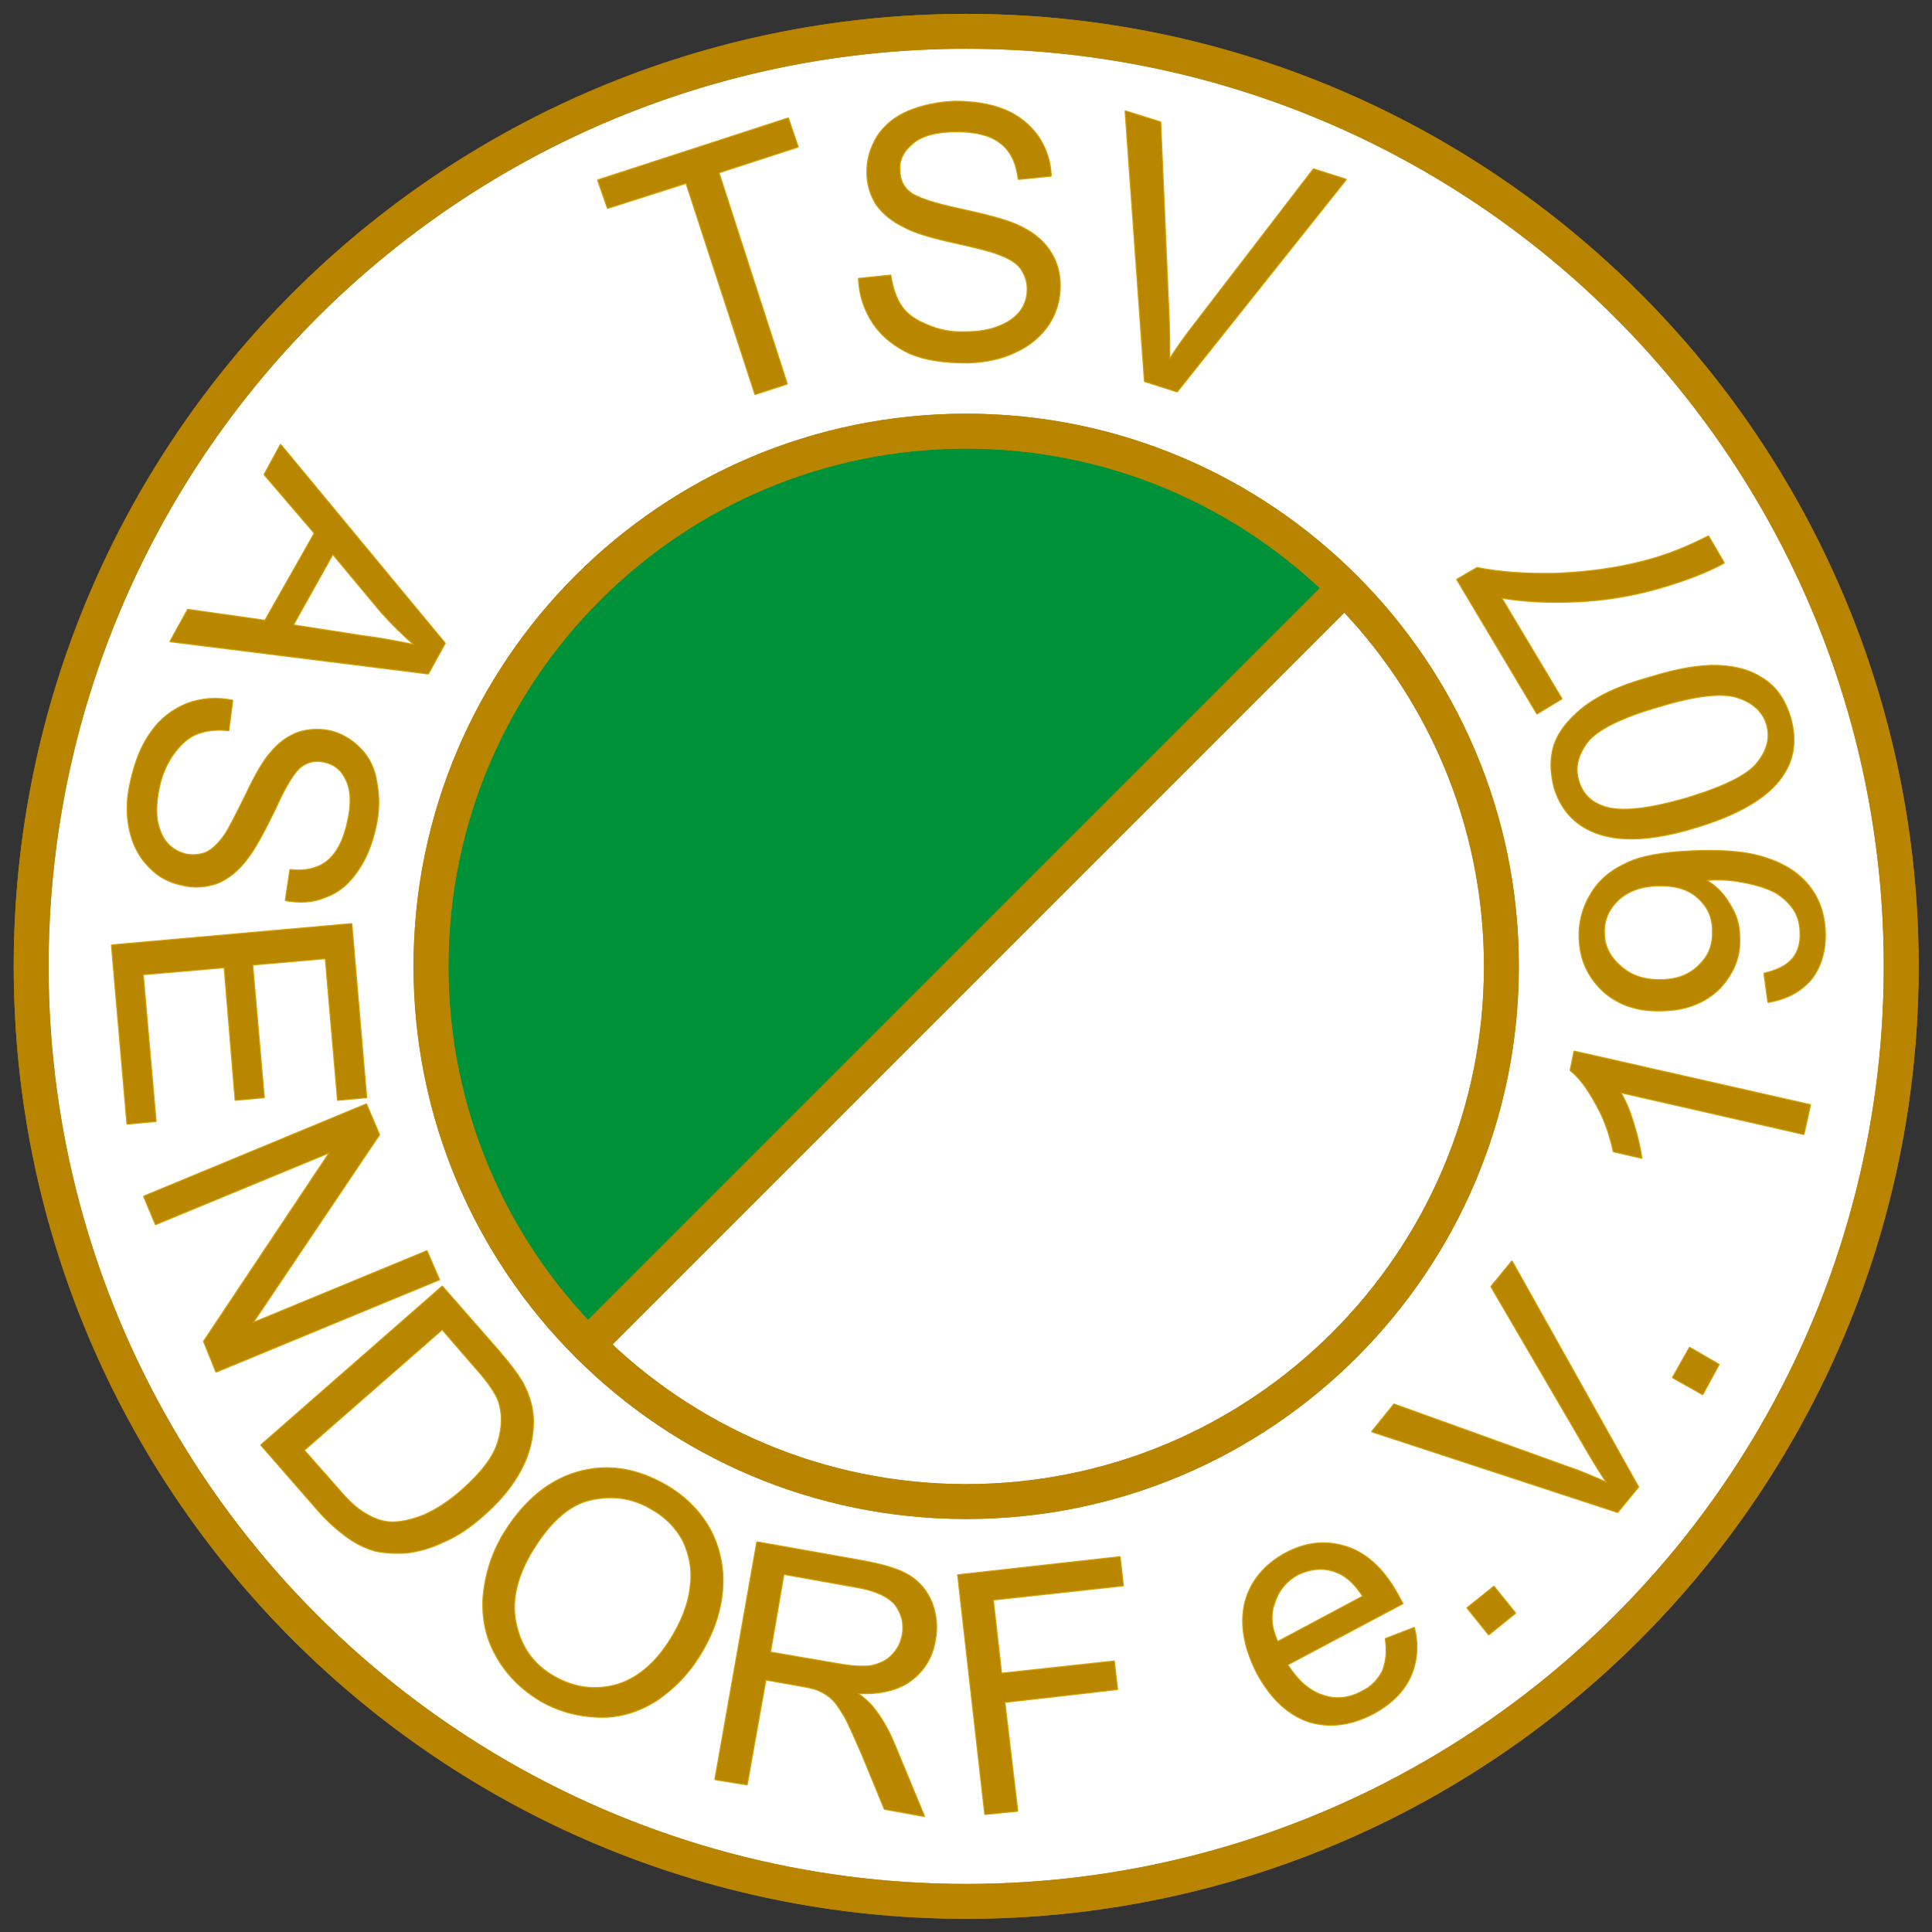 <?xml version="1.0" encoding="utf-8"?>
<!-- Generator: Adobe Illustrator 24.0.1, SVG Export Plug-In . SVG Version: 6.00 Build 0)  -->
<svg version="1.1" id="Ebene_1" xmlns="http://www.w3.org/2000/svg" xmlns:xlink="http://www.w3.org/1999/xlink" x="0px" y="0px"
	 viewBox="0 0 720 720" style="enable-background:new 0 0 720 720;" xml:space="preserve">
<rect x="0" y="0" width="720" height="720" fill="#333333" stroke="none"/>
<style type="text/css">
	.st0{fill-rule:evenodd;clip-rule:evenodd;fill:#FFFFFF;stroke:#B98400;stroke-width:13;stroke-miterlimit:10;}
	.st1{fill:#009238;}
	.st2{fill:none;stroke:#B98400;stroke-width:13;stroke-miterlimit:10;}
	
		.st3{fill-rule:evenodd;clip-rule:evenodd;fill:none;stroke:#D5A200;stroke-width:0.72;stroke-linecap:round;stroke-linejoin:round;stroke-miterlimit:10;}
	.st4{fill-rule:evenodd;clip-rule:evenodd;fill:#B98600;}
</style>
<circle id="Hintergrund" class="st0" cx="360.07" cy="360.13" r="348.46"/>
<path id="Halbkreis" class="st1" d="M501.11,219.09L219.03,501.17c-36.09-36.09-58.42-85.96-58.42-141.04
	c0-110.16,89.3-199.46,199.46-199.46C415.15,160.67,465.02,183,501.11,219.09z"/>
<path id="Ring_x5F_innen" class="st2" d="M559.53,360.13c0,110.16-89.3,199.46-199.46,199.46c-55.08,0-104.95-22.33-141.04-58.42
	c-36.09-36.09-58.42-85.96-58.42-141.04c0-110.16,89.3-199.46,199.46-199.46c55.08,0,104.95,22.33,141.04,58.42
	C537.2,255.18,559.53,305.05,559.53,360.13z"/>
<path id="Ring_x5F_außen" class="st2" d="M606.47,113.73C543.41,50.67,456.3,11.67,360.07,11.67
	c-192.45,0-348.46,156.01-348.46,348.46c0,192.45,156.01,348.46,348.46,348.46c192.45,0,348.46-156.01,348.46-348.46
	C708.53,263.9,669.53,176.79,606.47,113.73z M360.07,559.59c-55.08,0-104.95-22.33-141.04-58.42
	c-36.09-36.09-58.42-85.96-58.42-141.04c0-110.16,89.3-199.46,199.46-199.46c55.08,0,104.95,22.33,141.04,58.42
	c36.09,36.09,58.42,85.96,58.42,141.04C559.53,470.29,470.23,559.59,360.07,559.59z"/>
<line id="Diagonale" class="st2" x1="219.03" y1="501.17" x2="501.11" y2="219.09"/>
<g id="Schrift2">
	<polygon class="st3" points="281.45,146.85 255.77,68.13 226.49,77.49 222.89,67.17 293.69,44.13 297.29,54.69 267.77,64.29 
		293.21,143.01 	"/>
	<path class="st3" d="M320.09,103.89l11.76-1.2c0.72,4.56,1.92,8.4,4.08,11.52c1.92,2.88,5.28,5.28,9.6,6.96
		c4.32,1.92,9.12,2.88,14.4,2.64c4.8,0,8.88-0.72,12.48-2.16c3.6-1.44,6.24-3.36,8.16-6c1.68-2.4,2.4-5.04,2.4-7.92
		c0-3.12-0.96-5.52-2.64-7.92c-1.68-2.16-4.56-3.84-8.64-5.28c-2.4-0.96-7.92-2.4-16.8-4.32c-8.64-1.92-14.64-3.84-18-5.76
		c-4.56-2.16-7.92-5.04-10.32-8.4c-2.16-3.6-3.36-7.44-3.36-11.76c0-4.8,1.2-9.12,3.84-13.44c2.64-4.08,6.48-7.2,11.52-9.36
		c5.28-2.16,11.04-3.36,17.28-3.6c6.96,0,13.2,0.96,18.48,3.12c5.28,2.16,9.36,5.52,12.48,9.84c2.88,4.32,4.56,9.12,4.8,14.64
		l-12,1.2c-0.72-6-2.88-10.56-6.72-13.44c-3.6-2.88-9.12-4.32-16.32-4.32c-7.44,0-12.96,1.44-16.32,4.32
		c-3.6,2.88-5.28,6.24-5.04,10.08c0,3.36,1.2,6.24,3.6,8.16c2.4,2.16,8.88,4.32,18.96,6.48c10.08,2.16,17.04,4.08,20.88,5.76
		c5.52,2.4,9.6,5.52,12.24,9.36c2.64,3.84,4.08,8.16,4.08,13.44c0,4.8-1.2,9.6-4.08,14.16c-2.88,4.32-6.96,7.92-12.24,10.32
		c-5.28,2.64-11.28,3.84-18,4.08c-8.64,0-15.6-0.96-21.36-3.36c-5.76-2.64-10.32-6.24-13.68-11.04
		C322.25,115.65,320.33,110.13,320.09,103.89z"/>
	<path class="st3" d="M426.65,142.05l-7.2-100.56l12.96,4.08l3.12,72.48c0.24,5.76,0.24,11.04,0.24,16.08
		c2.88-4.56,6-8.88,9.36-13.2l44.4-57.84l12,3.84l-62.88,78.96L426.65,142.05z"/>
	<path class="st3" d="M104.57,165.81l61.2,73.92l-6.24,11.28l-96-12l6.48-11.76l28.8,4.08l18.48-32.64l-18.72-21.84L104.57,165.81
		L104.57,165.81z M124.01,206.37l-14.88,26.64l26.16,4.08c7.92,0.96,14.4,2.4,19.44,3.36c-4.56-3.84-8.64-7.92-12.72-12.48
		L124.01,206.37z"/>
	<path class="st3" d="M86.57,261.09l-1.44,11.04c-4.56-0.48-8.4,0-11.52,1.2c-3.36,1.2-6.24,3.84-8.88,7.44
		c-2.64,3.6-4.56,7.92-5.52,12.72c-0.96,4.56-1.2,8.4-0.72,12.24c0.72,3.6,1.92,6.48,3.84,8.64c1.92,2.16,4.32,3.36,6.96,4.08
		c2.64,0.48,5.28,0.24,7.68-0.72c2.4-1.2,4.8-3.6,6.96-6.72c1.44-2.16,3.84-6.96,7.68-14.64c3.6-7.68,6.72-12.96,9.12-15.6
		c3.12-3.84,6.48-6.24,10.32-7.68c3.6-1.2,7.44-1.44,11.52-0.72c4.32,0.96,8.16,3.12,11.52,6.48c3.36,3.36,5.52,7.68,6.24,12.96
		c0.96,5.28,0.96,10.8-0.48,16.8c-1.44,6.24-3.6,11.76-6.96,16.32c-3.12,4.56-6.96,7.68-11.76,9.36c-4.56,1.92-9.36,2.16-14.64,1.2
		l1.68-11.28c5.52,0.72,10.32-0.48,13.68-3.12c3.6-2.88,6.24-7.68,7.68-14.4c1.68-6.96,1.44-12.24-0.48-16.08
		c-1.68-3.84-4.56-6-8.16-6.72c-3.12-0.72-6-0.24-8.64,1.68c-2.4,1.68-5.76,6.96-9.84,16.08c-4.32,8.88-7.68,14.88-10.08,18
		c-3.36,4.56-7.2,7.68-11.28,9.36c-4.08,1.44-8.64,1.92-13.2,0.72c-4.8-0.96-8.88-3.12-12.24-6.72c-3.6-3.6-6-8.16-7.2-13.68
		c-1.2-5.52-1.2-11.28,0.24-17.52c1.68-7.92,4.32-14.4,7.92-19.2c3.36-4.8,7.92-8.16,13.2-10.32
		C75.05,260.37,80.57,259.89,86.57,261.09z"/>
	<polygon class="st3" points="41.69,352.29 130.97,344.37 136.49,408.93 125.93,409.89 121.37,357.09 94.01,359.49 98.33,408.93 
		87.77,409.89 83.69,360.45 53.21,363.09 58.01,417.81 47.45,418.77 	"/>
	<polygon class="st3" points="53.69,445.89 136.49,411.57 141.29,422.85 94.01,493.17 159.05,466.29 163.61,476.85 80.57,511.17 
		76.01,499.89 123.05,429.33 58.01,456.21 	"/>
	<path class="st3" d="M97.37,538.53l67.44-59.04l20.4,23.28c4.56,5.28,7.68,9.36,9.6,12.72c2.4,4.56,3.84,9.36,3.84,14.16
		c0,6.24-1.44,12.24-4.56,18c-3.12,6-7.68,11.52-13.68,16.8c-5.04,4.56-10.08,7.92-15.12,10.08c-5.04,2.4-9.6,3.6-13.92,4.08
		c-4.32,0.24-8.16,0-11.52-0.72c-3.36-0.96-6.96-2.64-10.32-5.04c-3.6-2.64-7.2-5.76-10.8-9.84L97.37,538.53L97.37,538.53z
		 M113.21,540.45l12.72,14.4c3.84,4.56,7.2,7.68,10.32,9.36c3.12,1.92,6,2.88,8.88,3.12c3.84,0.24,8.16-0.72,12.96-2.64
		c4.32-1.92,9.36-5.04,14.4-9.6c6.96-6.24,11.52-12,13.2-17.76c1.68-5.52,1.68-10.56,0.24-15.12c-1.2-3.12-4.08-7.44-8.88-12.72
		l-12.24-14.16L113.21,540.45z"/>
	<path class="st3" d="M186.89,573.09c7.44-12.72,16.8-20.88,27.84-24.24c11.28-3.36,22.08-1.68,33.12,4.56
		c7.2,4.08,12.72,9.6,16.56,16.32c3.6,6.72,5.28,14.16,4.8,21.84c-0.48,7.92-2.88,15.6-7.44,23.52
		c-4.56,7.92-10.32,13.92-17.04,18.48c-6.72,4.32-13.92,6.48-21.6,6.24c-7.68-0.24-14.88-2.16-21.6-6
		c-7.2-4.32-12.72-9.84-16.56-16.8c-3.84-6.72-5.28-14.16-4.8-21.84C180.89,587.25,183.05,580.04,186.89,573.09L186.89,573.09z
		 M197.45,579.33c-5.28,9.36-7.2,18.24-5.04,26.64c1.92,8.16,6.48,14.64,14.16,18.96c7.68,4.32,15.6,5.28,23.76,2.88
		c8.16-2.64,15.12-8.88,20.88-18.96c3.6-6.24,5.76-12.48,6.24-18.24c0.72-6-0.48-11.52-2.88-16.56c-2.64-4.8-6.48-8.88-11.76-11.76
		c-7.2-4.32-14.88-5.28-23.04-3.36C211.61,560.85,204.17,567.8,197.45,579.33z"/>
	<path class="st3" d="M266.57,663.09l15.6-88.32l39.12,6.96c7.92,1.44,13.68,3.12,17.52,5.52c3.84,2.4,6.48,5.52,8.4,10.08
		c1.68,4.56,2.16,9.12,1.2,13.92c-0.96,6.24-4.08,11.28-8.88,14.88c-4.8,3.6-11.52,5.28-20.16,4.8c2.88,2.16,4.8,3.84,6.24,5.76
		c2.88,3.6,5.52,8.16,7.68,13.44l11.04,26.64l-14.64-2.64l-8.4-20.4c-2.64-6-4.56-10.32-6.24-13.68c-1.92-3.12-3.36-5.52-5.04-6.96
		c-1.44-1.44-3.12-2.4-4.8-3.12c-1.44-0.72-3.6-1.2-6.48-1.68l-13.44-2.4L278.33,665L266.57,663.09L266.57,663.09z M286.97,615.81
		l25.2,4.32c5.28,0.96,9.6,1.2,12.72,0.72c3.12-0.72,5.76-1.92,7.68-4.08c2.16-2.16,3.36-4.8,3.84-7.68
		c0.72-4.08-0.24-7.68-2.64-11.04c-2.64-3.12-7.2-5.28-13.68-6.48l-28.08-5.04L286.97,615.81z"/>
	<polygon class="st3" points="367.13,676.04 357.05,587.01 417.29,580.29 418.49,590.84 370.01,596.13 373.13,623.73 415.13,619.17 
		416.33,629.49 374.33,634.29 379.13,674.85 	"/>
	<path class="st3" d="M516.41,610.77l10.56-4.08c1.68,6.72,0.96,12.72-1.44,18.24c-2.64,5.52-7.2,10.08-13.92,13.68
		c-8.4,4.32-16.32,5.28-24,2.88c-7.68-2.64-13.92-8.64-18.96-17.76c-5.04-9.84-6.48-18.48-4.56-26.64
		c2.16-7.92,7.2-13.92,15.12-18.24c7.68-4.08,15.36-4.8,23.04-2.16c7.68,2.64,13.92,8.88,18.96,18.24c0.24,0.48,0.72,1.44,1.44,2.64
		l-42.96,22.8c3.84,6,8.16,9.84,13.2,11.52c4.8,1.68,9.84,1.2,14.64-1.44c3.6-1.68,6-4.32,7.68-7.44
		C516.65,619.65,517.13,615.57,516.41,610.77L516.41,610.77z M476.09,611.96l31.92-17.04c-2.88-4.56-6-7.44-9.36-8.88
		c-5.04-2.16-10.08-1.68-15.12,0.72c-4.32,2.4-7.2,6-8.64,10.56C473.21,601.88,473.69,606.69,476.09,611.96z"/>
	
		<rect x="549.46" y="593.89" transform="matrix(0.779 -0.627 0.627 0.779 -253.515 481.111)" class="st3" width="12.63" height="12.63"/>
	<path class="st3" d="M602.81,563.49l-91.44-30l8.16-10.08l65.28,23.52c5.04,1.68,9.84,3.84,14.16,5.76
		c-2.88-4.32-5.52-8.64-8.16-13.2l-35.04-60l7.68-9.36l47.04,84L602.81,563.49z"/>
	<polygon class="st3" points="634.49,519.57 623.45,513.33 629.69,502.29 640.49,508.53 	"/>
	<path class="st3" d="M674.57,411.81l-2.4,10.8l-68.4-15.6c1.92,3.12,3.6,7.2,5.04,12c1.44,4.8,2.4,8.88,2.88,12.48l-10.32-2.4
		c-1.44-6.48-3.6-12.72-6.72-18c-2.88-5.28-6-9.6-9.36-12.24l1.44-6.96L674.57,411.81z"/>
	<path class="st3" d="M658.97,373.41l-1.44-10.56c4.8-1.2,8.4-2.88,10.56-5.52c2.16-2.64,3.12-6,2.88-9.84
		c0-3.36-0.96-6.48-2.64-8.88c-1.68-2.4-3.84-4.32-6.48-6c-2.64-1.44-6.24-2.64-10.56-3.6c-4.56-0.96-8.88-1.44-13.44-1.2
		c-0.48,0-1.2,0-2.16,0.24c3.36,1.92,6.48,4.8,8.64,8.64c2.4,3.6,3.84,7.68,3.84,12.24c0.48,7.44-2.16,13.68-7.2,19.2
		c-5.28,5.28-12.24,8.16-20.88,8.4c-9.12,0.48-16.56-1.92-22.32-6.96c-5.76-5.28-8.88-11.76-9.12-19.92
		c-0.24-5.76,1.2-11.28,4.08-16.08c2.88-5.04,7.2-8.88,12.96-11.52c5.52-2.88,13.92-4.32,24.96-4.8c11.52-0.48,20.64,0.24,27.6,2.64
		c6.72,2.16,12,5.52,15.84,10.32c3.84,4.8,5.76,10.56,6,17.04c0.24,6.96-1.44,12.72-5.04,17.52
		C671.21,369.33,665.93,372.21,658.97,373.41L658.97,373.41z M617.45,329.97c-6.24,0.24-11.04,2.16-14.64,5.52
		c-3.6,3.6-5.28,7.68-5.04,12.48c0,4.8,2.4,9.12,6.48,12.48c4.08,3.6,9.36,5.04,15.6,4.8c5.76-0.24,10.32-2.16,13.68-5.76
		c3.6-3.6,5.04-7.68,4.8-12.96c0-5.04-2.16-9.12-5.76-12.24C628.97,331.17,623.93,329.73,617.45,329.97z"/>
	<path class="st3" d="M631.61,308.37c-10.08,3.12-18.72,4.32-25.44,4.08c-6.72-0.24-12.48-1.92-17.04-5.04
		c-4.56-3.12-7.92-7.68-9.84-13.92c-1.2-4.8-1.44-9.12-0.72-12.96c0.72-4.08,2.64-7.68,5.52-11.04c2.88-3.36,6.48-6.48,11.04-9.12
		c4.8-2.88,11.28-5.52,19.92-7.92c10.08-3.12,18.48-4.56,25.2-4.32c6.96,0.24,12.48,1.92,17.04,5.04c4.8,3.12,7.92,7.92,9.84,14.16
		c2.4,8.4,1.44,15.6-3.12,22.08C658.49,297.33,647.69,303.57,631.61,308.37L631.61,308.37z M628.49,297.57
		c14.16-4.32,23.04-8.64,26.64-13.44c3.6-4.56,4.8-9.36,3.36-14.16c-1.44-4.8-5.04-8.16-10.8-10.08
		c-5.52-1.92-15.36-0.96-29.52,3.36c-14.16,4.08-23.04,8.64-26.64,13.2c-3.6,4.8-4.8,9.6-3.36,14.4c1.44,5.04,4.56,8.16,9.6,9.84
		C604.01,302.85,614.33,301.65,628.49,297.57z"/>
	<path class="st3" d="M581.93,260.37l-9.12,5.52l-29.76-49.92l7.44-4.32c8.16,1.68,18,2.4,29.52,2.16
		c11.52-0.48,22.56-1.92,33.36-4.8c7.44-1.92,15.36-5.04,23.28-9.12l5.76,9.84c-6,3.36-14.16,6.48-24,9.36
		c-10.08,2.88-20.16,4.56-30.72,5.04c-10.56,0.48-19.92,0-28.32-1.44L581.93,260.37z"/>
</g>
<g id="Schrift">
	<polygon class="st4" points="281.45,146.85 255.77,68.13 226.49,77.49 222.89,67.17 293.69,44.13 297.29,54.69 267.77,64.29 
		293.21,143.01 	"/>
	<path class="st4" d="M320.09,103.89l11.76-1.2c0.72,4.56,1.92,8.4,4.08,11.52c1.92,2.88,5.28,5.28,9.6,6.96
		c4.32,1.92,9.12,2.88,14.4,2.64c4.8,0,8.88-0.72,12.48-2.16c3.6-1.44,6.24-3.36,8.16-6c1.68-2.4,2.4-5.04,2.4-7.92
		c0-3.12-0.96-5.52-2.64-7.92c-1.68-2.16-4.56-3.84-8.64-5.28c-2.4-0.96-7.92-2.4-16.8-4.32c-8.64-1.92-14.64-3.84-18-5.76
		c-4.56-2.16-7.92-5.04-10.32-8.4c-2.16-3.6-3.36-7.44-3.36-11.76c0-4.8,1.2-9.12,3.84-13.44c2.64-4.08,6.48-7.2,11.52-9.36
		c5.28-2.16,11.04-3.36,17.28-3.6c6.96,0,13.2,0.96,18.48,3.12c5.28,2.16,9.36,5.52,12.48,9.84c2.88,4.32,4.56,9.12,4.8,14.64
		l-12,1.2c-0.72-6-2.88-10.56-6.72-13.44c-3.6-2.88-9.12-4.32-16.32-4.32c-7.44,0-12.96,1.44-16.32,4.32
		c-3.6,2.88-5.28,6.24-5.04,10.08c0,3.36,1.2,6.24,3.6,8.16c2.4,2.16,8.88,4.32,18.96,6.48c10.08,2.16,17.04,4.08,20.88,5.76
		c5.52,2.4,9.6,5.52,12.24,9.36c2.64,3.84,4.08,8.16,4.08,13.44c0,4.8-1.2,9.6-4.08,14.16c-2.88,4.32-6.96,7.92-12.24,10.32
		c-5.28,2.64-11.28,3.84-18,4.08c-8.64,0-15.6-0.96-21.36-3.36c-5.76-2.64-10.32-6.24-13.68-11.04
		C322.25,115.65,320.33,110.13,320.09,103.89z"/>
	<path class="st4" d="M426.65,142.05l-7.2-100.56l12.96,4.08l3.12,72.48c0.24,5.76,0.24,11.04,0.24,16.08
		c2.88-4.56,6-8.88,9.36-13.2l44.4-57.84l12,3.84l-62.88,78.96L426.65,142.05z"/>
	<path class="st4" d="M104.57,165.81l61.2,73.92l-6.24,11.28l-96-12l6.48-11.76l28.8,4.08l18.48-32.64l-18.72-21.84L104.57,165.81
		L104.57,165.81z M124.01,206.37l-14.88,26.64l26.16,4.08c7.92,0.96,14.4,2.4,19.44,3.36c-4.56-3.84-8.64-7.92-12.72-12.48
		L124.01,206.37z"/>
	<path class="st4" d="M86.57,261.09l-1.44,11.04c-4.56-0.48-8.4,0-11.52,1.2c-3.36,1.2-6.24,3.84-8.88,7.44
		c-2.64,3.6-4.56,7.92-5.52,12.72c-0.96,4.56-1.2,8.4-0.72,12.24c0.72,3.6,1.92,6.48,3.84,8.64c1.92,2.16,4.32,3.36,6.96,4.08
		c2.64,0.48,5.28,0.24,7.68-0.72c2.4-1.2,4.8-3.6,6.96-6.72c1.44-2.16,3.84-6.96,7.68-14.64c3.6-7.68,6.72-12.96,9.12-15.6
		c3.12-3.84,6.48-6.24,10.32-7.68c3.6-1.2,7.44-1.44,11.52-0.72c4.32,0.96,8.16,3.12,11.52,6.48c3.36,3.36,5.52,7.68,6.24,12.96
		c0.96,5.28,0.96,10.8-0.48,16.8c-1.44,6.24-3.6,11.76-6.96,16.32c-3.12,4.56-6.96,7.68-11.76,9.36c-4.56,1.92-9.36,2.16-14.64,1.2
		l1.68-11.28c5.52,0.72,10.32-0.48,13.68-3.12c3.6-2.88,6.24-7.68,7.68-14.4c1.68-6.96,1.44-12.24-0.48-16.08
		c-1.68-3.84-4.56-6-8.16-6.72c-3.12-0.72-6-0.24-8.64,1.68c-2.4,1.68-5.76,6.96-9.84,16.08c-4.32,8.88-7.68,14.88-10.08,18
		c-3.36,4.56-7.2,7.68-11.28,9.36c-4.08,1.44-8.64,1.92-13.2,0.72c-4.8-0.96-8.88-3.12-12.24-6.72c-3.6-3.6-6-8.16-7.2-13.68
		c-1.2-5.52-1.2-11.28,0.24-17.52c1.68-7.92,4.32-14.4,7.92-19.2c3.36-4.8,7.92-8.16,13.2-10.32
		C75.05,260.37,80.57,259.89,86.57,261.09z"/>
	<polygon class="st4" points="41.69,352.29 130.97,344.37 136.49,408.93 125.93,409.89 121.37,357.09 94.01,359.49 98.33,408.93 
		87.77,409.89 83.69,360.45 53.21,363.09 58.01,417.81 47.45,418.77 	"/>
	<polygon class="st4" points="53.69,445.89 136.49,411.57 141.29,422.85 94.01,493.17 159.05,466.29 163.61,476.85 80.57,511.17 
		76.01,499.89 123.05,429.33 58.01,456.21 	"/>
	<path class="st4" d="M97.37,538.53l67.44-59.04l20.4,23.28c4.56,5.28,7.68,9.36,9.6,12.72c2.4,4.56,3.84,9.36,3.84,14.16
		c0,6.24-1.44,12.24-4.56,18c-3.12,6-7.68,11.52-13.68,16.8c-5.04,4.56-10.08,7.92-15.12,10.08c-5.04,2.4-9.6,3.6-13.92,4.08
		c-4.32,0.24-8.16,0-11.52-0.72c-3.36-0.96-6.96-2.64-10.32-5.04c-3.6-2.64-7.2-5.76-10.8-9.84L97.37,538.53L97.37,538.53z
		 M113.21,540.45l12.72,14.4c3.84,4.56,7.2,7.68,10.32,9.36c3.12,1.92,6,2.88,8.88,3.12c3.84,0.24,8.16-0.72,12.96-2.64
		c4.32-1.92,9.36-5.04,14.4-9.6c6.96-6.24,11.52-12,13.2-17.76c1.68-5.52,1.68-10.56,0.24-15.12c-1.2-3.12-4.08-7.44-8.88-12.72
		l-12.24-14.16L113.21,540.45z"/>
	<path class="st4" d="M186.89,573.09c7.44-12.72,16.8-20.88,27.84-24.24c11.28-3.36,22.08-1.68,33.12,4.56
		c7.2,4.08,12.72,9.6,16.56,16.32c3.6,6.72,5.28,14.16,4.8,21.84c-0.48,7.92-2.88,15.6-7.44,23.52
		c-4.56,7.92-10.32,13.92-17.04,18.48c-6.72,4.32-13.92,6.48-21.6,6.24c-7.68-0.24-14.88-2.16-21.6-6
		c-7.2-4.32-12.72-9.84-16.56-16.8c-3.84-6.72-5.28-14.16-4.8-21.84C180.89,587.25,183.05,580.04,186.89,573.09L186.89,573.09z
		 M197.45,579.33c-5.28,9.36-7.2,18.24-5.04,26.64c1.92,8.16,6.48,14.64,14.16,18.96c7.68,4.32,15.6,5.28,23.76,2.88
		c8.16-2.64,15.12-8.88,20.88-18.96c3.6-6.24,5.76-12.48,6.24-18.24c0.72-6-0.48-11.52-2.88-16.56c-2.64-4.8-6.48-8.88-11.76-11.76
		c-7.2-4.32-14.88-5.28-23.04-3.36C211.61,560.85,204.17,567.8,197.45,579.33z"/>
	<path class="st4" d="M266.57,663.09l15.6-88.32l39.12,6.96c7.92,1.44,13.68,3.12,17.52,5.52c3.84,2.4,6.48,5.52,8.4,10.08
		c1.68,4.56,2.16,9.12,1.2,13.92c-0.96,6.24-4.08,11.28-8.88,14.88c-4.8,3.6-11.52,5.28-20.16,4.8c2.88,2.16,4.8,3.84,6.24,5.76
		c2.88,3.6,5.52,8.16,7.68,13.44l11.04,26.64l-14.64-2.64l-8.4-20.4c-2.64-6-4.56-10.32-6.24-13.68c-1.92-3.12-3.36-5.52-5.04-6.96
		c-1.44-1.44-3.12-2.4-4.8-3.12c-1.44-0.72-3.6-1.2-6.48-1.68l-13.44-2.4L278.33,665L266.57,663.09L266.57,663.09z M286.97,615.81
		l25.2,4.32c5.28,0.96,9.6,1.2,12.72,0.72c3.12-0.72,5.76-1.92,7.68-4.08c2.16-2.16,3.36-4.8,3.84-7.68
		c0.72-4.08-0.24-7.68-2.64-11.04c-2.64-3.12-7.2-5.28-13.68-6.48l-28.08-5.04L286.97,615.81z"/>
	<polygon class="st4" points="367.13,676.04 357.05,587.01 417.29,580.29 418.49,590.84 370.01,596.13 373.13,623.73 415.13,619.17 
		416.33,629.49 374.33,634.29 379.13,674.85 	"/>
	<path class="st4" d="M516.41,610.77l10.56-4.08c1.68,6.72,0.96,12.72-1.44,18.24c-2.64,5.52-7.2,10.08-13.92,13.68
		c-8.4,4.32-16.32,5.28-24,2.88c-7.68-2.64-13.92-8.64-18.96-17.76c-5.04-9.84-6.48-18.48-4.56-26.64
		c2.16-7.92,7.2-13.92,15.12-18.24c7.68-4.08,15.36-4.8,23.04-2.16c7.68,2.64,13.92,8.88,18.96,18.24c0.24,0.48,0.72,1.44,1.44,2.64
		l-42.96,22.8c3.84,6,8.16,9.84,13.2,11.52c4.8,1.68,9.84,1.2,14.64-1.44c3.6-1.68,6-4.32,7.68-7.44
		C516.65,619.65,517.13,615.57,516.41,610.77L516.41,610.77z M476.09,611.96l31.92-17.04c-2.88-4.56-6-7.44-9.36-8.88
		c-5.04-2.16-10.08-1.68-15.12,0.72c-4.32,2.4-7.2,6-8.64,10.56C473.21,601.88,473.69,606.69,476.09,611.96z"/>
	
		<rect x="549.46" y="593.89" transform="matrix(0.779 -0.627 0.627 0.779 -253.515 481.111)" class="st4" width="12.63" height="12.63"/>
	<path class="st4" d="M602.81,563.49l-91.44-30l8.16-10.08l65.28,23.52c5.04,1.68,9.84,3.84,14.16,5.76
		c-2.88-4.32-5.52-8.64-8.16-13.2l-35.04-60l7.68-9.36l47.04,84L602.81,563.49z"/>
	<polygon class="st4" points="634.49,519.57 623.45,513.33 629.69,502.29 640.49,508.53 	"/>
	<path class="st4" d="M674.57,411.81l-2.4,10.8l-68.4-15.6c1.92,3.12,3.6,7.2,5.04,12c1.44,4.8,2.4,8.88,2.88,12.48l-10.32-2.4
		c-1.44-6.48-3.6-12.72-6.72-18c-2.88-5.28-6-9.6-9.36-12.24l1.44-6.96L674.57,411.81z"/>
	<path class="st4" d="M658.97,373.41l-1.44-10.56c4.8-1.2,8.4-2.88,10.56-5.52c2.16-2.64,3.12-6,2.88-9.84
		c0-3.36-0.96-6.48-2.64-8.88c-1.68-2.4-3.84-4.32-6.48-6c-2.64-1.44-6.24-2.64-10.56-3.6c-4.56-0.96-8.88-1.44-13.44-1.2
		c-0.48,0-1.2,0-2.16,0.24c3.36,1.92,6.48,4.8,8.64,8.64c2.4,3.6,3.84,7.68,3.84,12.24c0.48,7.44-2.16,13.68-7.2,19.2
		c-5.28,5.28-12.24,8.16-20.88,8.4c-9.12,0.48-16.56-1.92-22.32-6.96c-5.76-5.28-8.88-11.76-9.12-19.92
		c-0.24-5.76,1.2-11.28,4.08-16.08c2.88-5.04,7.2-8.88,12.96-11.52c5.52-2.88,13.92-4.32,24.96-4.8c11.52-0.48,20.64,0.24,27.6,2.64
		c6.72,2.16,12,5.52,15.84,10.32c3.84,4.8,5.76,10.56,6,17.04c0.24,6.96-1.44,12.72-5.04,17.52
		C671.21,369.33,665.93,372.21,658.97,373.41L658.97,373.41z M617.45,329.97c-6.24,0.24-11.04,2.16-14.64,5.52
		c-3.6,3.6-5.28,7.68-5.04,12.48c0,4.8,2.4,9.12,6.48,12.48c4.08,3.6,9.36,5.04,15.6,4.8c5.76-0.24,10.32-2.16,13.68-5.76
		c3.6-3.6,5.04-7.68,4.8-12.96c0-5.04-2.16-9.12-5.76-12.24C628.97,331.17,623.93,329.73,617.45,329.97z"/>
	<path class="st4" d="M631.61,308.37c-10.08,3.12-18.72,4.32-25.44,4.08c-6.72-0.24-12.48-1.92-17.04-5.04
		c-4.56-3.12-7.92-7.68-9.84-13.92c-1.2-4.8-1.44-9.12-0.72-12.96c0.72-4.08,2.64-7.68,5.52-11.04c2.88-3.36,6.48-6.48,11.04-9.12
		c4.8-2.88,11.28-5.52,19.92-7.92c10.08-3.12,18.48-4.56,25.2-4.32c6.96,0.24,12.48,1.92,17.04,5.04c4.8,3.12,7.92,7.92,9.84,14.16
		c2.4,8.4,1.44,15.6-3.12,22.08C658.49,297.33,647.69,303.57,631.61,308.37L631.61,308.37z M628.49,297.57
		c14.16-4.32,23.04-8.64,26.64-13.44c3.6-4.56,4.8-9.36,3.36-14.16c-1.44-4.8-5.04-8.16-10.8-10.08
		c-5.52-1.92-15.36-0.96-29.52,3.36c-14.16,4.08-23.04,8.64-26.64,13.2c-3.6,4.8-4.8,9.6-3.36,14.4c1.44,5.04,4.56,8.16,9.6,9.84
		C604.01,302.85,614.33,301.65,628.49,297.57z"/>
	<path class="st4" d="M581.93,260.37l-9.12,5.52l-29.76-49.92l7.44-4.32c8.16,1.68,18,2.4,29.52,2.16
		c11.52-0.48,22.56-1.92,33.36-4.8c7.44-1.92,15.36-5.04,23.28-9.12l5.76,9.84c-6,3.36-14.16,6.48-24,9.36
		c-10.08,2.88-20.16,4.56-30.72,5.04c-10.56,0.48-19.92,0-28.32-1.44L581.93,260.37z"/>
</g>
</svg>
